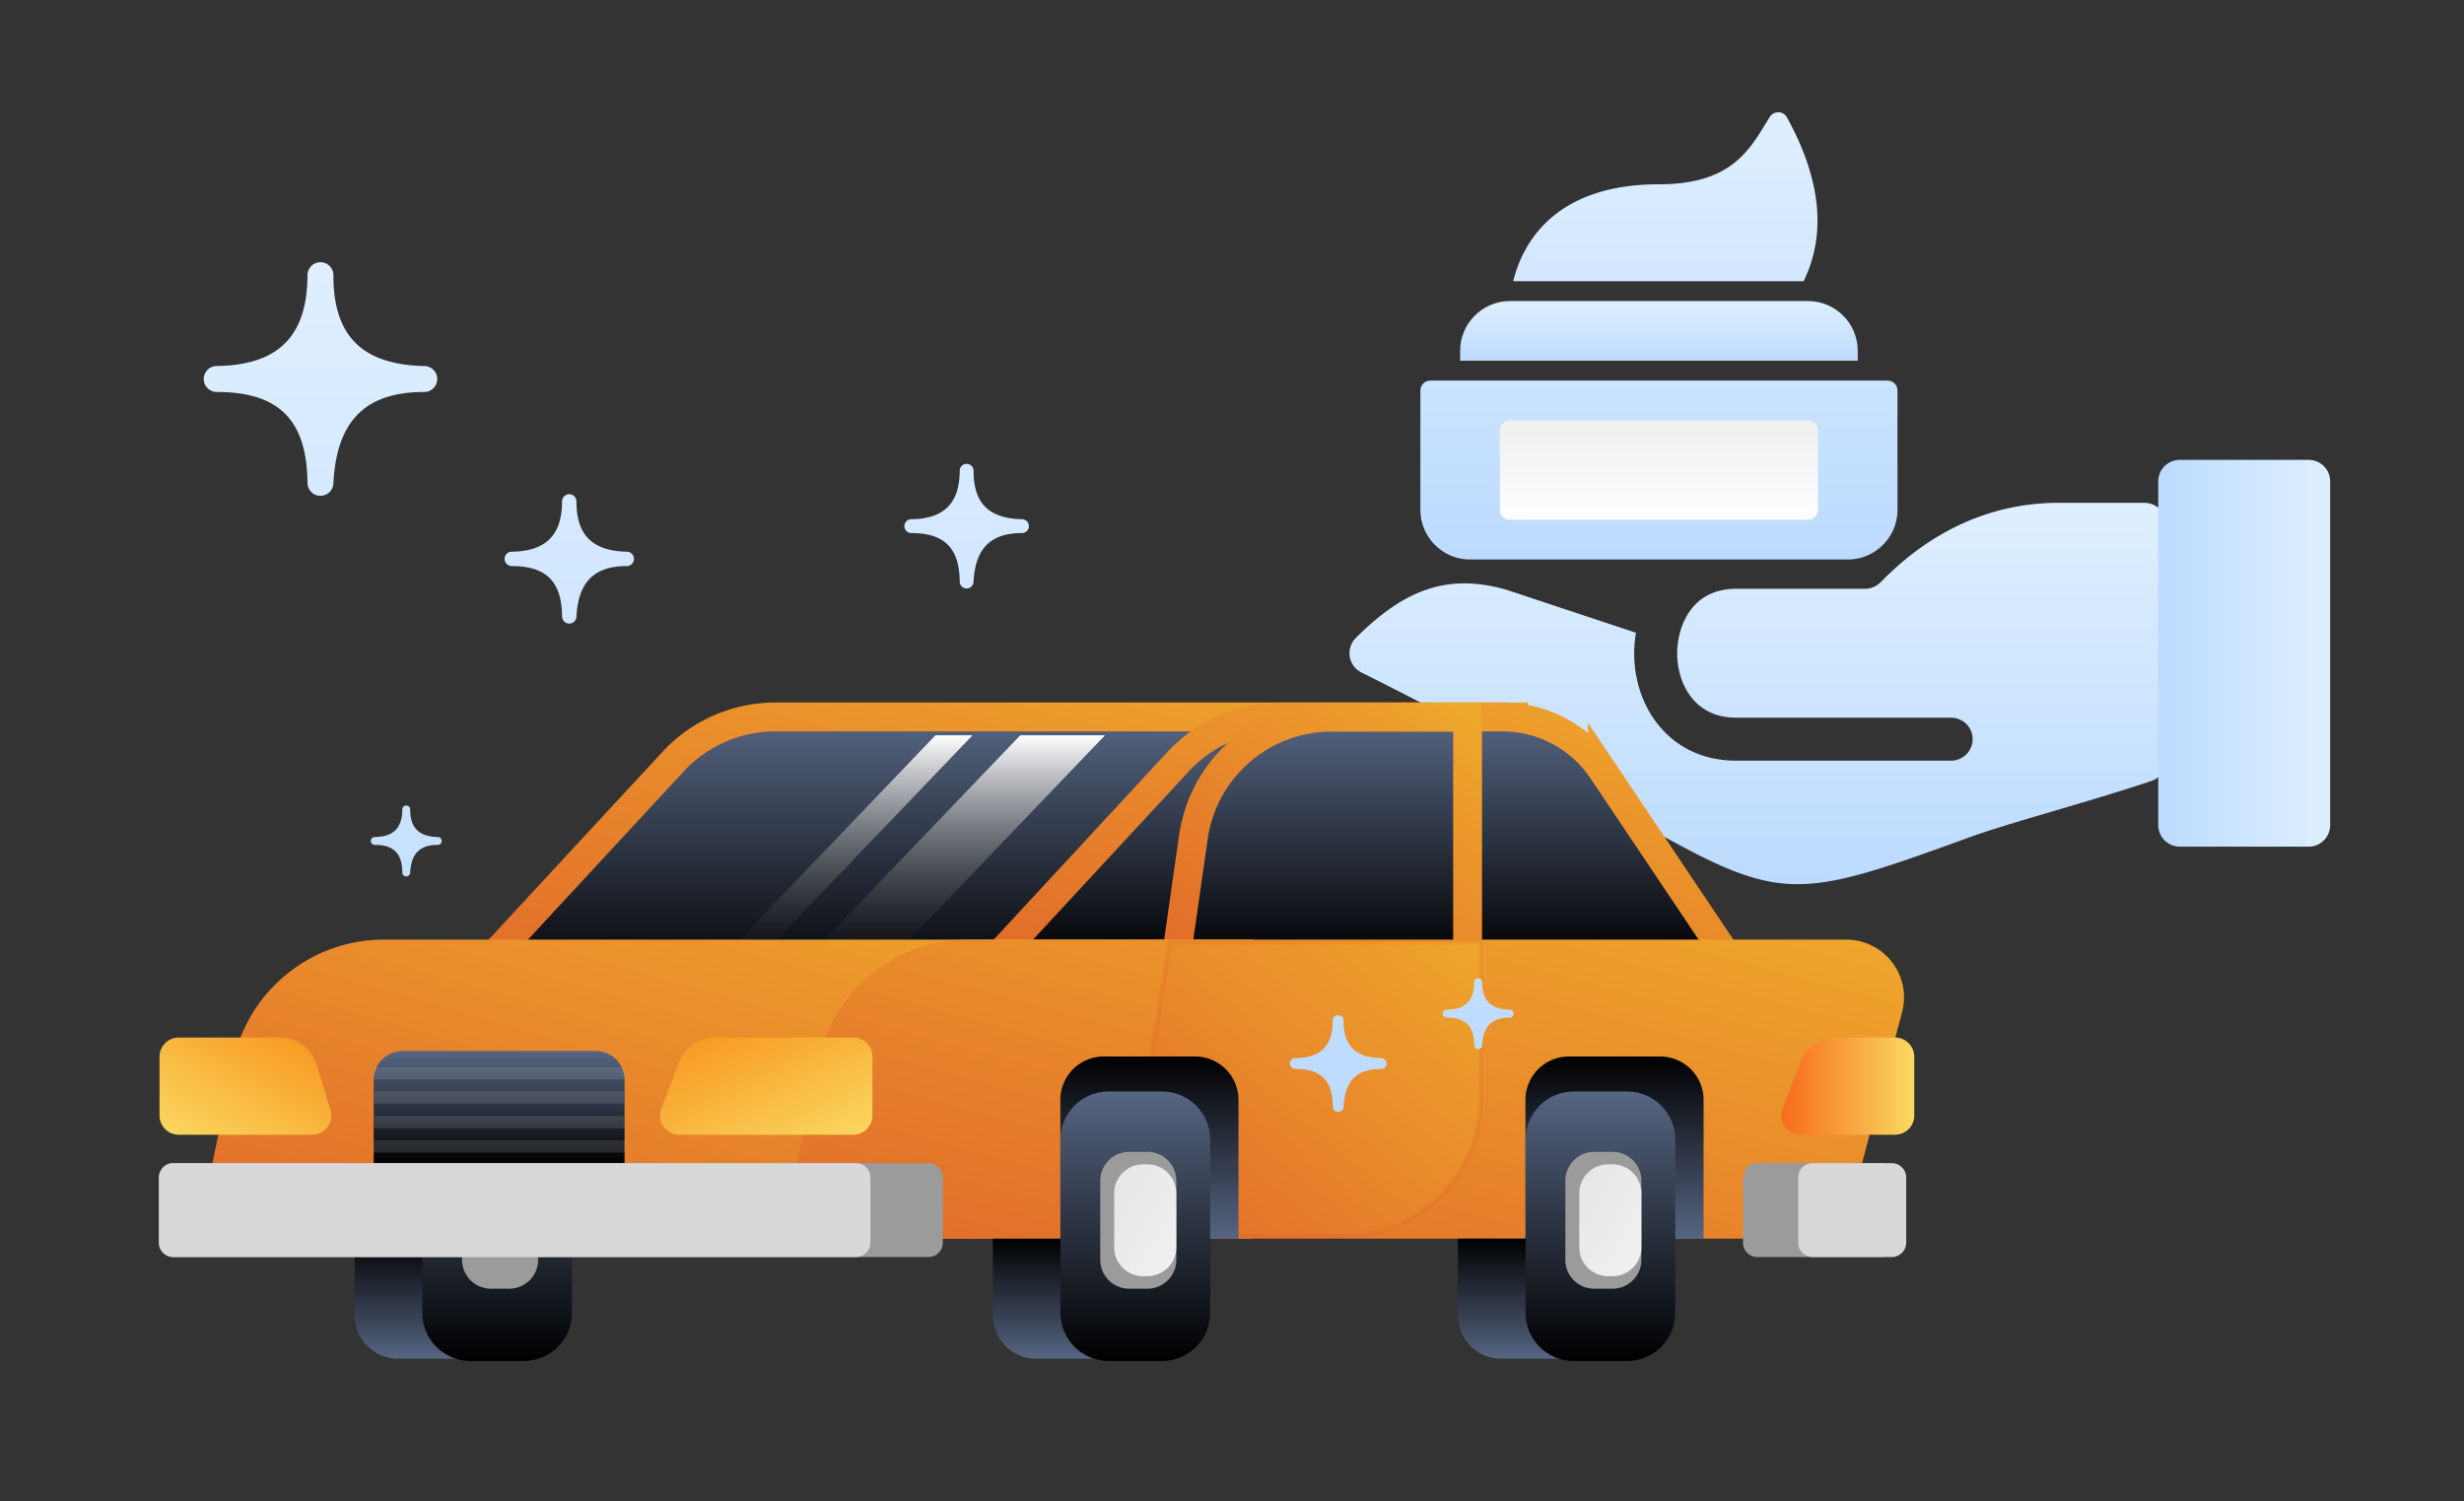 <svg width="512" height="312" xmlns="http://www.w3.org/2000/svg" xmlns:xlink="http://www.w3.org/1999/xlink"><rect width="100%" height="100%" fill="#333333" stroke="none"/><defs><path id="a" d="M0 0h512v312H0z"/><linearGradient x1="50%" y1="0%" x2="50%" y2="100%" id="c"><stop stop-color="#DFEFFF" offset="0%"/><stop stop-color="#BCDBFF" offset="100%"/></linearGradient><linearGradient x1="50%" y1="100%" x2="50%" y2="0%" id="d"><stop stop-color="#FEFEFE" offset="0%"/><stop stop-color="#EFEFEF" offset="100%"/></linearGradient><linearGradient x1="0%" y1="50%" x2="100%" y2="50%" id="e"><stop stop-color="#DFEFFF" offset="0%"/><stop stop-color="#BCDBFF" offset="100%"/></linearGradient><linearGradient x1="50%" y1="100%" x2="50%" y2="0%" id="f"><stop stop-color="#566582" offset="0%"/><stop offset="100%"/></linearGradient><linearGradient x1="50%" y1="0%" x2="50%" y2="100%" id="g"><stop stop-color="#566582" offset="0%"/><stop offset="100%"/></linearGradient><linearGradient x1="50%" y1="0%" x2="50%" y2="100%" id="i"><stop stop-color="#566582" offset="0%"/><stop offset="100%"/></linearGradient><linearGradient x1="100%" y1="0%" x2="0%" y2="100%" id="h"><stop stop-color="#EFA62C" offset="0%"/><stop stop-color="#E16B2A" offset="100%"/></linearGradient><linearGradient x1="50%" y1="100%" x2="50%" y2="0%" id="j"><stop stop-opacity="0" offset="0%"/><stop stop-color="#FFF" offset="100%"/></linearGradient><linearGradient x1="0%" y1="100%" x2="100%" y2="0%" id="k"><stop stop-color="#FAD961" offset="0%"/><stop stop-color="#F7931C" offset="100%"/></linearGradient><linearGradient x1="0%" y1="50%" x2="100%" y2="50%" id="l"><stop stop-color="#FAD961" offset="0%"/><stop stop-color="#F76B1C" offset="100%"/></linearGradient><linearGradient x1="100%" y1="100%" x2="2.454%" y2="2.454%" id="m"><stop stop-color="#F1F1F1" offset="0%"/><stop stop-color="#E7E6E6" offset="100%"/></linearGradient></defs><g fill="none" fill-rule="evenodd"><mask id="b" fill="#fff"><use xlink:href="#a"/></mask><g mask="url(#b)"><path d="M76.324 1.69a2.067 2.067 0 0 0-1.76-1.07c-.739.017-1.42.36-1.805.988l-.644 1.05c-3.866 6.36-7.869 12.94-22.38 12.94-22.322 0-28.543 12.984-30.282 20.134h60.345c4.75-9.736 3.643-21.141-3.474-34.041M97.236 56.386H2.23c-1.14 0-2.066.926-2.066 2.066v24.784c0 5.696 4.635 10.327 10.327 10.327h78.483c5.693 0 10.327-4.63 10.327-10.327V58.452c0-1.14-.925-2.066-2.065-2.066z" fill="url(#c)" transform="translate(294.982 22.7)"/><path d="M82.778 83.236c0 1.14-.925 2.065-2.065 2.065h-61.96a2.066 2.066 0 0 1-2.066-2.065V66.713c0-1.14.925-2.065 2.066-2.065h61.96c1.14 0 2.065.925 2.065 2.065v16.523z" fill="url(#d)" transform="translate(294.982 22.7)"/><path d="M91.04 50.19c0-5.692-4.635-10.327-10.327-10.327h-61.96c-5.693 0-10.327 4.635-10.327 10.327v2.066H91.04V50.19z" fill="url(#c)" transform="translate(294.982 22.7)"/><path d="M168.92 110.327c-10.484-10.475-19.52-13.395-31.362-10.002l-26.861 8.912a25.09 25.09 0 0 1 .366 4.26c0 5.706-1.849 11.09-5.215 15.127-3.92 4.697-9.448 7.198-15.994 7.198h-44.65a4.472 4.472 0 0 1-4.465-4.465c0-2.474 2-4.465 4.465-4.465h44.65c3.858 0 6.93-1.349 9.127-3.983 2.009-2.402 3.152-5.831 3.152-9.412 0-4.983-2.58-13.395-12.279-13.395h-26.79a4.463 4.463 0 0 1-3.152-1.313C55.813 94.69 43.356 82.242 22.88 82.242H5.02a4.46 4.46 0 0 0-4.465 4.465v49.115a4.454 4.454 0 0 0 3.054 4.224c13.94 4.652 29.308 8.608 38.05 11.796 17.217 6.26 26.853 9.644 35.443 9.644 10.243 0 19.003-4.813 37.3-15.26 12.11-6.93 28.684-16.405 53.357-28.737a4.475 4.475 0 0 0 2.411-3.287 4.516 4.516 0 0 0-1.25-3.875" fill="url(#c)" transform="matrix(-1 0 0 1 450.636 22.245)"/><path d="M199.866 73.318h-26.79c-2.465 0-4.465 2-4.465 4.465v71.44c0 2.455 2 4.465 4.465 4.465h26.79a4.478 4.478 0 0 0 4.465-4.465v-71.44a4.472 4.472 0 0 0-4.465-4.465" fill="url(#e)" transform="matrix(-1 0 0 1 652.798 22.245)"/></g><g fill-rule="nonzero" mask="url(#b)"><path d="M37.062 30.602v15.962a9 9 0 0 1-9 9H9.047a9 9 0 0 1-9-9V30.602h37.015z" fill="url(#f)" transform="translate(73.65 226.787)"/><path d="M24.094.023h11.113c5.523 0 10 4.478 10 10v36.004c0 5.523-4.477 10-10 10H24.094c-5.523 0-10-4.477-10-10V10.023c0-5.522 4.477-10 10-10z" fill="url(#g)" transform="translate(73.65 226.787)"/><path d="M102.013 239.354h3.802a6 6 0 0 1 6 6v16.442a6 6 0 0 1-6 6h-3.802a6 6 0 0 1-6-6v-16.442a6 6 0 0 1 6-6z" fill="#9B9B9B"/><path d="M63.464 59.944h218.002V3.808h-153.36a29 29 0 0 0-21.28 9.299L63.464 59.944z" stroke="url(#h)" stroke-width="6" fill="url(#i)" transform="translate(33.02 145.18)"/><g transform="translate(144.674 151.879)" fill="url(#j)"><path d="M67.327.91h17.617l-49.55 51.753H17.778zM49.71.91h7.707L7.867 52.664H.16z"/></g><path d="M173.08 54.901h153.702l-26.824-40.014a25 25 0 0 0-20.766-11.079h-46.138a29 29 0 0 0-21.28 9.299L173.08 54.9z" stroke="url(#h)" stroke-width="6" fill="url(#i)" transform="translate(33.02 145.18)"/><path d="M211.214 54.94h60.719V3.847H243.67c-14.43 0-26.665 10.609-28.708 24.893l-3.748 26.2z" stroke="url(#h)" stroke-width="6" fill="url(#i)" transform="translate(33.02 145.18)"/><path d="M46.756 50.075h180.466v62.136H17.713a8 8 0 0 1-7.837-9.608l5.533-26.96c3.054-14.884 16.153-25.568 31.347-25.568z" fill="url(#h)" transform="translate(33.02 145.18)"/><path d="M50.629 73.216h40.13a6 6 0 0 1 6 6v17.7h-52.13v-17.7a6 6 0 0 1 6-6z" fill="url(#i)" transform="translate(33.02 145.18)"/><path d="M168.234 50.075h182.387c6.627 0 12 5.373 12 12a12 12 0 0 1-.401 3.075l-10.703 40.368a9 9 0 0 1-8.7 6.693H139.192a8 8 0 0 1-7.836-9.608l5.532-26.96c3.055-14.884 16.153-25.568 31.347-25.568z" fill="url(#h)" transform="translate(33.02 145.18)"/><path d="M210.064 50.575l-9.764 61.136h45.825c15.74 0 28.5-12.76 28.5-28.5V50.575h-64.56z" stroke-opacity=".063" stroke="#D0021B" fill="url(#h)" transform="translate(33.02 145.18)"/><path d="M4.127 70.417h20.997a8 8 0 0 1 7.65 5.659l2.87 9.375a4 4 0 0 1-3.826 5.17H4.127a4 4 0 0 1-4-4V74.417a4 4 0 0 1 4-4z" fill="url(#k)" transform="translate(33.02 145.18)"/><path d="M108.07 70.417H136.8a8 8 0 0 1 7.481 5.167l3.643 9.621a4 4 0 0 1-3.74 5.416H108.07a4 4 0 0 1-4-4V74.417a4 4 0 0 1 4-4z" fill="url(#k)" transform="matrix(-1 0 0 1 285.352 145.18)"/><path d="M341.046 70.417h12.24a8 8 0 0 1 7.481 5.167l3.643 9.621a4 4 0 0 1-3.74 5.416h-19.624a4 4 0 0 1-4-4V74.417a4 4 0 0 1 4-4z" fill="url(#l)" transform="matrix(-1 0 0 1 734.814 145.18)"/><path d="M36.02 241.701h156.896a3 3 0 0 1 3 3v13.514a3 3 0 0 1-3 3H36.02a3 3 0 0 1-3-3v-13.514a3 3 0 0 1 3-3z" fill="#9B9B9B"/><path d="M36.02 241.701H177.86a3 3 0 0 1 3 3v13.514a3 3 0 0 1-3 3H36.02a3 3 0 0 1-3-3v-13.514a3 3 0 0 1 3-3z" fill="#D8D8D8"/><path d="M365.178 241.701h25.594a3 3 0 0 1 3 3v13.514a3 3 0 0 1-3 3h-25.594a3 3 0 0 1-3-3v-13.514a3 3 0 0 1 3-3z" fill="#9B9B9B"/><path d="M376.66 241.701h16.435a3 3 0 0 1 3 3v13.514a3 3 0 0 1-3 3h-16.434a3 3 0 0 1-3-3v-13.514a3 3 0 0 1 3-3z" fill="#D8D8D8"/><path fill="#D8D8D8" opacity=".141" d="M77.649 236.987h52.279v2.55h-52.28zM77.734 231.889h52.005v2.55H77.734zM77.734 226.786h52.005v2.55H77.734zM77.734 221.762h52.005v2.55H77.734z"/><g><path d="M51.137 38.531H14.122V9.688a9 9 0 0 1 9-9h19.015a9 9 0 0 1 9 9v28.843z" fill="url(#f)" transform="translate(206.211 218.859)"/><path d="M37.111 38.531v15.962a9 9 0 0 1-9 9H9.096a9 9 0 0 1-9-9V38.53H37.11z" fill="url(#f)" transform="translate(206.211 218.859)"/><path d="M24.143 7.952h11.113c5.523 0 10 4.477 10 10v36.004c0 5.523-4.477 10-10 10H24.143c-5.523 0-10-4.477-10-10V17.952c0-5.523 4.477-10 10-10z" fill="url(#g)" transform="translate(206.211 218.859)"/><path d="M234.624 239.354h3.801a6 6 0 0 1 6 6v16.442a6 6 0 0 1-6 6h-3.801a6 6 0 0 1-6-6v-16.442a6 6 0 0 1 6-6z" fill="#9B9B9B"/><path d="M31.303 23.096h.911a6 6 0 0 1 6 6v11.24a6 6 0 0 1-6 6h-.911a6 6 0 0 1-6-6v-11.24a6 6 0 0 1 6-6z" fill="url(#m)" transform="translate(206.211 218.859)"/></g><g><path d="M51.137 38.531H14.122V9.688a9 9 0 0 1 9-9h19.015a9 9 0 0 1 9 9v28.843z" fill="url(#f)" transform="translate(302.853 218.859)"/><path d="M37.111 38.531v15.962a9 9 0 0 1-9 9H9.096a9 9 0 0 1-9-9V38.53H37.11z" fill="url(#f)" transform="translate(302.853 218.859)"/><path d="M24.143 7.952h11.113c5.523 0 10 4.477 10 10v36.004c0 5.523-4.477 10-10 10H24.143c-5.523 0-10-4.477-10-10V17.952c0-5.523 4.477-10 10-10z" fill="url(#g)" transform="translate(302.853 218.859)"/><path d="M331.266 239.354h3.802a6 6 0 0 1 6 6v16.442a6 6 0 0 1-6 6h-3.802a6 6 0 0 1-6-6v-16.442a6 6 0 0 1 6-6z" fill="#9B9B9B"/><path d="M31.303 23.096h.911a6 6 0 0 1 6 6v11.24a6 6 0 0 1-6 6h-.911a6 6 0 0 1-6-6v-11.24a6 6 0 0 1 6-6z" fill="url(#m)" transform="translate(302.853 218.859)"/></g></g><path d="M287.023 219.887c-5.363-.11-7.853-2.59-7.837-7.808v-.002a1.118 1.118 0 0 0-1.112-1.12h-.004c-.617 0-1.114.497-1.117 1.111-.022 5.26-2.51 7.75-7.83 7.82a1.111 1.111 0 0 0-1.094 1.125 1.119 1.119 0 0 0 1.12 1.107c5.35 0 7.755 2.414 7.804 7.826a1.114 1.114 0 0 0 1.092 1.105h.025c.591 0 1.085-.464 1.114-1.06.268-5.37 2.73-7.871 7.812-7.871h.002c.612 0 1.11-.491 1.119-1.1a1.12 1.12 0 0 0-1.094-1.133M212.392 107.898c-6.91-.141-10.117-3.337-10.096-10.06v-.002a1.44 1.44 0 0 0-1.433-1.444h-.006c-.794 0-1.435.641-1.438 1.432-.029 6.777-3.233 9.985-10.088 10.074a1.432 1.432 0 0 0-1.41 1.45 1.441 1.441 0 0 0 1.445 1.426c6.892 0 9.99 3.11 10.053 10.083a1.435 1.435 0 0 0 1.407 1.423h.031c.763 0 1.398-.598 1.436-1.366.345-6.918 3.518-10.14 10.065-10.14h.003a1.44 1.44 0 0 0 1.44-1.418 1.443 1.443 0 0 0-1.409-1.458M90.982 173.93c-3.932-.08-5.757-1.898-5.746-5.724v-.002a.82.82 0 0 0-.815-.821h-.003a.818.818 0 0 0-.819.815c-.016 3.857-1.84 5.682-5.74 5.733a.815.815 0 0 0-.803.825.82.82 0 0 0 .822.812c3.922 0 5.685 1.77 5.721 5.737.003.442.357.8.8.81h.019c.433 0 .795-.34.816-.777.197-3.937 2.003-5.77 5.728-5.77h.002a.82.82 0 0 0 .82-.807.821.821 0 0 0-.802-.83M313.727 209.818c-3.932-.08-5.757-1.899-5.745-5.724v-.002a.82.82 0 0 0-.816-.822h-.003a.818.818 0 0 0-.818.816c-.017 3.856-1.84 5.682-5.741 5.732a.815.815 0 0 0-.803.825.82.82 0 0 0 .822.812c3.922 0 5.686 1.77 5.722 5.738.003.442.356.8.8.81h.018c.434 0 .796-.34.817-.777.196-3.937 2.002-5.77 5.728-5.77h.001a.82.82 0 0 0 .82-.808.821.821 0 0 0-.802-.83M130.269 114.645c-7.176-.146-10.507-3.465-10.486-10.446v-.003a1.496 1.496 0 0 0-1.488-1.5h-.006c-.824 0-1.49.666-1.493 1.488-.03 7.038-3.358 10.369-10.477 10.461a1.487 1.487 0 0 0-1.464 1.506 1.497 1.497 0 0 0 1.5 1.482c7.158 0 10.375 3.229 10.44 10.47a1.49 1.49 0 0 0 1.461 1.48h.033c.792 0 1.452-.622 1.491-1.42.358-7.184 3.654-10.53 10.453-10.53h.003c.818 0 1.484-.657 1.496-1.473a1.498 1.498 0 0 0-1.463-1.515M88.213 76.063c-12.953-.265-18.966-6.256-18.928-18.858V57.2a2.7 2.7 0 0 0-2.686-2.708h-.01a2.695 2.695 0 0 0-2.697 2.686c-.054 12.705-6.06 18.718-18.911 18.885a2.684 2.684 0 0 0-2.643 2.718c.006 1.477 1.224 2.674 2.707 2.674 12.921 0 18.729 5.83 18.847 18.901a2.69 2.69 0 0 0 2.637 2.67h.06a2.695 2.695 0 0 0 2.69-2.562c.648-12.969 6.596-19.009 18.87-19.009h.005a2.701 2.701 0 0 0 2.701-2.658 2.705 2.705 0 0 0-2.642-2.734" fill="url(#c)" mask="url(#b)"/></g></svg>